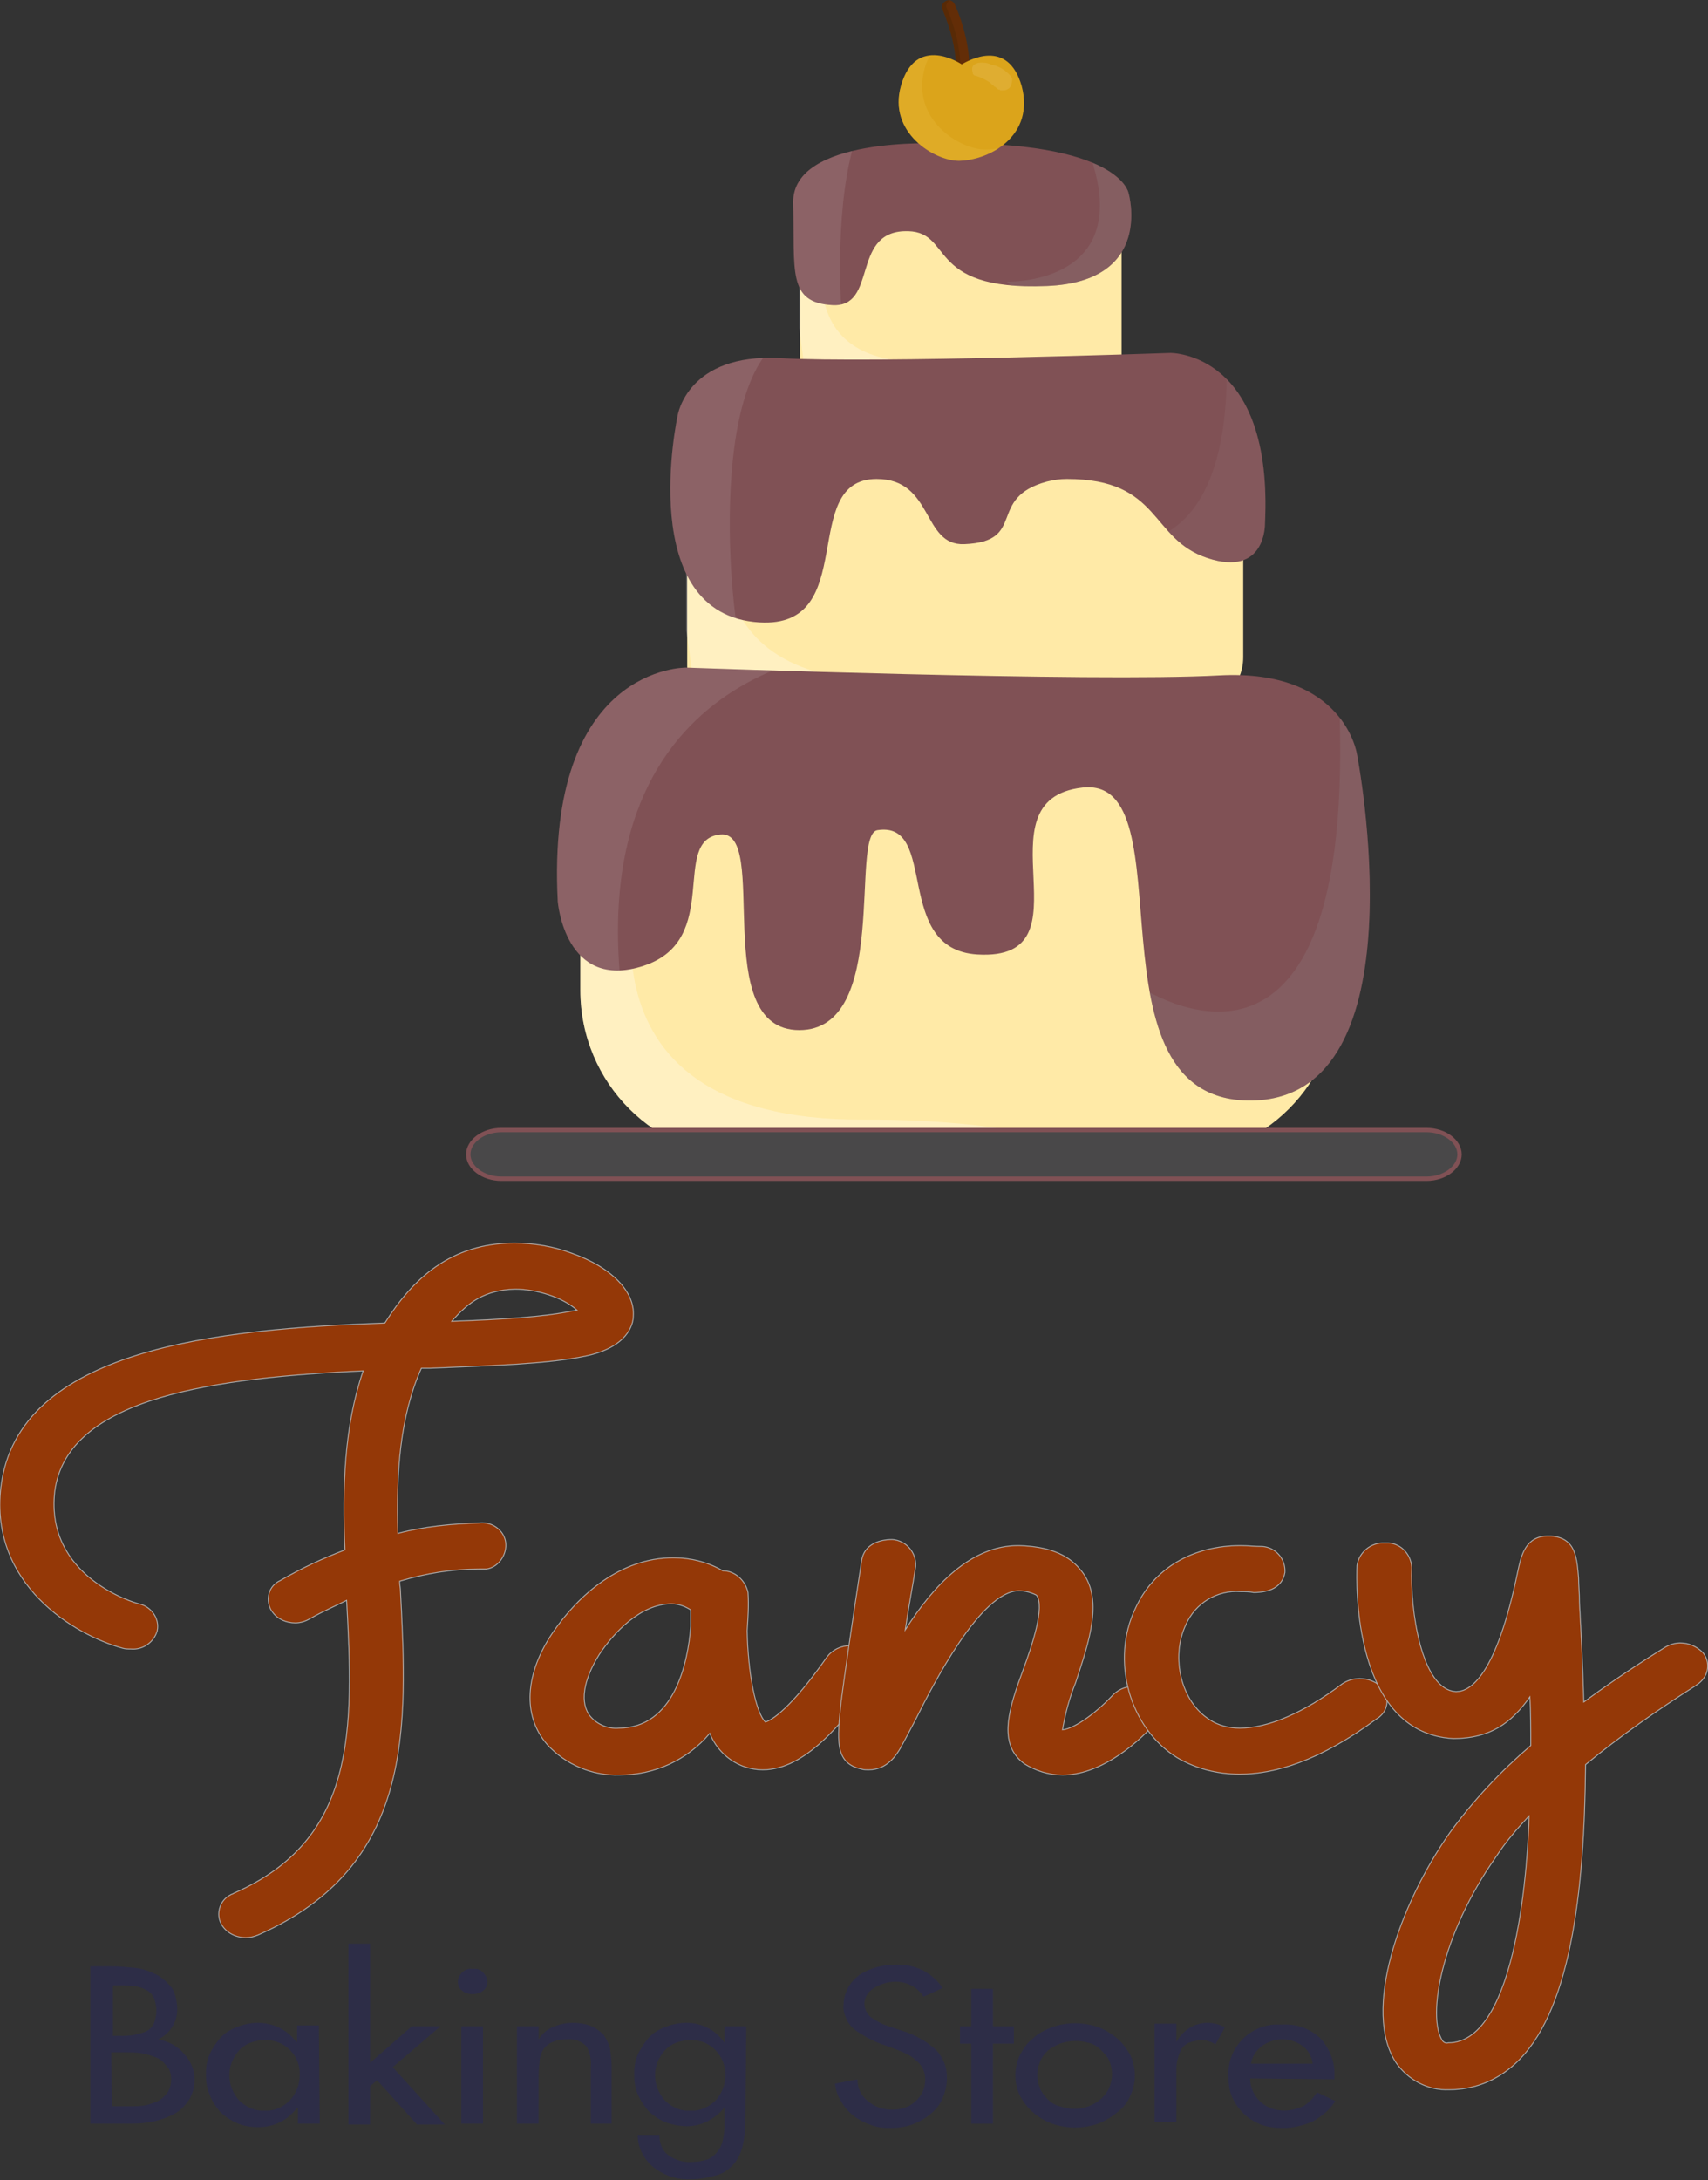 <?xml version="1.0" encoding="utf-8"?>
<!-- Generator: Adobe Illustrator 23.0.1, SVG Export Plug-In . SVG Version: 6.00 Build 0)  -->
<svg version="1.1" id="Layer_1" xmlns="http://www.w3.org/2000/svg" xmlns:xlink="http://www.w3.org/1999/xlink" x="0px" y="0px"
	 viewBox="0 0 196.6 250.8" style="enable-background:new 0 0 196.6 250.8;" xml:space="preserve">
<rect x="0" y="0" width="196.6" height="250.8" fill="#333333" stroke="none"/>
<style type="text/css">
	.st0{fill:#FFEAA7;}
	.st1{clip-path:url(#SVGID_2_);}
	.st2{opacity:0.3;fill:#FFFFFF;enable-background:new    ;}
	.st3{clip-path:url(#SVGID_4_);}
	.st4{fill:#805155;}
	.st5{clip-path:url(#SVGID_6_);}
	.st6{opacity:0.1;fill:#FFFFFF;enable-background:new    ;}
	.st7{opacity:0.3;fill:#8C676B;enable-background:new    ;}
	.st8{clip-path:url(#SVGID_8_);}
	.st9{clip-path:url(#SVGID_10_);}
	.st10{opacity:0.3;fill:#8E797C;enable-background:new    ;}
	.st11{clip-path:url(#SVGID_12_);}
	.st12{opacity:0.39;fill:#8E7275;enable-background:new    ;}
	.st13{fill:#632D07;}
	.st14{clip-path:url(#SVGID_14_);}
	.st15{opacity:0.3;fill:#422205;enable-background:new    ;}
	.st16{fill:#DBA41B;}
	.st17{clip-path:url(#SVGID_16_);}
	.st18{opacity:0.3;fill:#E7BD42;enable-background:new    ;}
	.st19{opacity:0.1;}
	.st20{fill:#FFFFFF;}
	.st21{fill:#494849;stroke:#805155;stroke-width:0.5;stroke-miterlimit:10;}
	.st22{fill:#943807;stroke:#B3B3B3;stroke-width:0.1;stroke-miterlimit:10;}
	.st23{fill:#2D2D47;}
</style>
<title>fancy-logo3</title>
<g id="logo">
	<path class="st0" d="M100.3,19.3h20.6c4.5,0,8.2,3.7,8.2,8.2v16.1l0,0h-37l0,0V27.5C92.1,23,95.8,19.3,100.3,19.3z"/>
	<g>
		<defs>
			<path id="SVGID_1_" d="M100.3,19.3h20.6c4.5,0,8.2,3.7,8.2,8.2v16.1l0,0H92l0,0V27.5C92,23,95.7,19.3,100.3,19.3
				C100.3,19.3,100.3,19.3,100.3,19.3z"/>
		</defs>
		<clipPath id="SVGID_2_">
			<use xlink:href="#SVGID_1_"  style="overflow:visible;"/>
		</clipPath>
		<g class="st1">
			<path class="st2" d="M95.2,27.5c0,0-4.5,14.2,10.7,14.1s20.9,7.1,20.9,7.1l-33.6-1.8l-2.6-19.8L95.2,27.5z"/>
		</g>
	</g>
	<path class="st0" d="M98.4,43.6h25.4c10.7,0,19.3,8.6,19.3,19.3l0,0v12.7c0,3.3-2.7,6-6,6h-53c-2.8,0-5-2.2-5-5V62.9
		C79.1,52.2,87.7,43.6,98.4,43.6C98.4,43.6,98.4,43.6,98.4,43.6L98.4,43.6z"/>
	<g>
		<defs>
			<path id="SVGID_3_" d="M98.5,43.6h25.3c10.6,0,19.3,8.7,19.3,19.3v12.7c0,3.3-2.7,6-6,6H84c-2.8,0-5-2.2-5-5V62.9
				c0-10.7,8.6-19.3,19.3-19.3C98.4,43.6,98.4,43.6,98.5,43.6z"/>
		</defs>
		<clipPath id="SVGID_4_">
			<use xlink:href="#SVGID_3_"  style="overflow:visible;"/>
		</clipPath>
		<g class="st3">
			<path class="st2" d="M84.5,56.4c0,0-7.8,22.1,18.5,22s36,11.1,36,11.1l-58-2.9l-4.4-30.9L84.5,56.4z"/>
		</g>
	</g>
	<path class="st4" d="M122.8,55.1c10.9,0,9.5,6.9,16.2,9.1s6.6-3.9,6.6-3.9c1-19.9-10.9-19.7-10.9-19.7s-34.2,1.2-44.9,0.6
		S78,47.8,78,47.8s-5,22.9,9.4,23.8c11.7,0.7,4.4-16.5,13.5-16.5c6.6,0,5.2,7.7,10.1,7.5c7.3-0.3,2.5-5.3,9.5-7.2
		C121.3,55.2,122,55.1,122.8,55.1L122.8,55.1z"/>
	<g>
		<defs>
			<path id="SVGID_5_" d="M122.8,55.1c10.9,0,9.5,6.9,16.2,9.1s6.6-3.9,6.6-3.9c1-19.9-10.9-19.7-10.9-19.7s-34.2,1.2-44.9,0.6
				S78,47.8,78,47.8s-5,22.9,9.4,23.8c11.7,0.7,4.4-16.5,13.5-16.5c6.6,0,5.2,7.7,10.1,7.5c7.3-0.3,2.5-5.3,9.5-7.2
				C121.3,55.2,122,55.1,122.8,55.1L122.8,55.1z"/>
		</defs>
		<clipPath id="SVGID_6_">
			<use xlink:href="#SVGID_5_"  style="overflow:visible;"/>
		</clipPath>
		<g class="st5">
			<path class="st6" d="M85.3,74c-1-1.3-4.6-34.3,7.2-35.9L83.4,36l-8.5,7.1l-2.7,16.6L85.3,74z"/>
			<path class="st7" d="M120.8,60.6c0,0,21.1,11.3,20.4-19.6c0,0,6.4,1.5,7.4,18.3C149,66.8,132.3,86.6,120.8,60.6z"/>
		</g>
	</g>
	<path class="st0" d="M86.1,80.9h48.6c10.7,0,19.3,8.6,19.3,19.3v13.7c0,10.7-8.6,19.3-19.3,19.3H86.1c-10.7,0-19.3-8.6-19.3-19.3
		v-13.7C66.8,89.6,75.5,80.9,86.1,80.9z"/>
	<g>
		<defs>
			<path id="SVGID_7_" d="M86.1,80.9h48.6c10.7,0,19.3,8.6,19.3,19.3v13.7c0,10.7-8.6,19.3-19.3,19.3H86.1
				c-10.7,0-19.3-8.6-19.3-19.3v-13.7C66.8,89.6,75.5,80.9,86.1,80.9z"/>
		</defs>
		<clipPath id="SVGID_8_">
			<use xlink:href="#SVGID_7_"  style="overflow:visible;"/>
		</clipPath>
		<g class="st8">
			<path class="st2" d="M74.1,98.6c0,0-10.7,30.4,25.3,30.2s49.1,15.3,49.1,15.3l-79.1-4l-6-42.5L74.1,98.6z"/>
		</g>
	</g>
	<path class="st4" d="M79,76.8c0,0-16.2-0.3-14.8,26.9c0,0,0.8,10.4,9.9,7.4s3-14.5,8.8-15.1s-1.4,22.5,9.1,22.5S97.8,96,101,95.5
		c7.1-1.1,1.7,13.7,11.5,14.3c13.5,0.8-0.3-17.8,12.1-19.2s-0.3,36.3,19.5,36s12.1-39.8,12.1-39.8s-1.4-9.9-15.9-9.1
		S79,76.8,79,76.8z"/>
	<g>
		<defs>
			<path id="SVGID_9_" d="M79,76.8c0,0-16.2-0.3-14.8,26.9c0,0,0.8,10.4,9.9,7.4s3-14.5,8.8-15.1s-1.4,22.5,9.1,22.5
				S97.8,96,101,95.5c7.1-1.1,1.7,13.7,11.5,14.3c13.5,0.8-0.3-17.8,12.1-19.2s-0.3,36.3,19.5,36s12.1-39.8,12.1-39.8
				s-1.4-9.9-15.9-9.1S79,76.8,79,76.8z"/>
		</defs>
		<clipPath id="SVGID_10_">
			<use xlink:href="#SVGID_9_"  style="overflow:visible;"/>
		</clipPath>
		<g class="st9">
			<path class="st10" d="M130.4,113c0,0,25.3,18.4,23.8-30.7c0,0,8.2,3.4,5.6,26.4C158.6,118.8,139.8,150.6,130.4,113z"/>
			<path class="st6" d="M100,74.6c-2.2,0-36,1.9-27.5,45.6l-12.1-8.8l-2.7-23.1l15.9-16.5L100,74.6z"/>
		</g>
	</g>
	<path class="st4" d="M129.9,22.2c0,0-1-6.1-21.9-5.7c0,0-16.8-0.8-16.7,6.8c0.2,7.9-0.7,11.5,4.5,11.8s2.2-8.2,8.2-8.5
		s2.1,6.9,16.5,6.3C132.9,32.4,129.9,22.2,129.9,22.2z"/>
	<g>
		<defs>
			<path id="SVGID_11_" d="M129.9,22.2c0,0-1-6.1-21.9-5.7c0,0-16.8-0.8-16.7,6.8c0.2,7.9-0.7,11.5,4.5,11.8s2.2-8.2,8.2-8.5
				s2.1,6.9,16.5,6.3C132.9,32.4,129.9,22.2,129.9,22.2z"/>
		</defs>
		<clipPath id="SVGID_12_">
			<use xlink:href="#SVGID_11_"  style="overflow:visible;"/>
		</clipPath>
		<g class="st11">
			<path class="st12" d="M115.9,32.4c0,0,22.9,0.7,1.7-28.4c0,0,6.4-1.3,14.3,13.6C135.3,24.2,137,51.3,115.9,32.4z"/>
			<path class="st6" d="M98,44.4c-1-1.3-4.6-34.3,7.2-35.9L96,6.4l-8.5,7.1L84.8,30L98,44.4z"/>
		</g>
	</g>
	<path class="st13" d="M110.6,10.2h-0.1c-0.4-0.1-0.7-0.4-0.6-0.8c0,0,0,0,0,0c0.7-3.7-1.4-8.2-1.4-8.3c-0.2-0.4,0-0.8,0.4-1
		c0.4-0.2,0.8,0,1,0.4c0.1,0.2,2.3,5,1.5,9.1C111.2,9.9,110.9,10.2,110.6,10.2z"/>
	<g>
		<defs>
			<path id="SVGID_13_" d="M110.6,10.2h-0.1c-0.4-0.1-0.7-0.4-0.6-0.8c0,0,0,0,0,0c0.7-3.7-1.4-8.2-1.4-8.3c-0.2-0.4,0-0.8,0.4-1
				c0.4-0.2,0.8,0,1,0.4c0.1,0.2,2.3,5,1.5,9.1C111.2,9.9,110.9,10.2,110.6,10.2z"/>
		</defs>
		<clipPath id="SVGID_14_">
			<use xlink:href="#SVGID_13_"  style="overflow:visible;"/>
		</clipPath>
		<g class="st14">
			<path class="st15" d="M110.4,9.3C111.1,5.5,109,1,109,1c-0.2-0.3,0-0.8,0.3-0.9C109.2,0,109,0,108.8,0c-0.4,0.2-0.5,0.6-0.4,0.9
				c0,0,0,0,0,0.1c0,0,2.1,4.6,1.4,8.3c-0.1,0.4,0.2,0.8,0.6,0.8c0,0,0,0,0,0h0.1c0.1,0,0.2,0,0.3-0.1C110.6,10,110.4,9.6,110.4,9.3
				z"/>
		</g>
	</g>
	<path class="st16" d="M117.6,9.9c-1.6-5.6-6.2-2.9-6.9-2.5l0,0c0,0-5.3-3.6-7,2.5c-1.5,5.3,3.8,8.6,6.7,8.6
		C114.1,18.4,119.1,15.5,117.6,9.9z"/>
	<g>
		<defs>
			<path id="SVGID_15_" d="M117.6,9.9c-1.6-5.6-6.2-2.9-6.9-2.5l0,0c0,0-5.3-3.6-7,2.5c-1.5,5.3,3.8,8.6,6.7,8.6
				C114.1,18.4,119.1,15.5,117.6,9.9z"/>
		</defs>
		<clipPath id="SVGID_16_">
			<use xlink:href="#SVGID_15_"  style="overflow:visible;"/>
		</clipPath>
		<g class="st17">
			<path class="st18" d="M113.4,17.2c-3,0-8.5-3.5-7-9.2c0.1-0.5,0.3-1,0.6-1.5c-1.5,0-3.1,0.8-3.9,3.8c-1.5,5.7,4,9.2,7,9.2
				c2.4,0,4.6-1,6.3-2.8C115.4,17,114.4,17.2,113.4,17.2z"/>
		</g>
	</g>
	<g class="st19">
		<path class="st20" d="M112.1,7.9c0.7-0.4,1.5-0.6,2.3-0.4c0.4,0.1,0.8,0.3,1.1,0.5c0.2,0.1,0.3,0.3,0.5,0.4
			c0.1,0.1,0.2,0.2,0.3,0.3c0.1,0.1,0.1,0.2,0.2,0.3l0,0c0,0.1,0,0.1,0,0.2c0,0.3-0.1,0.7-0.3,0.9c-0.2,0.2-0.5,0.3-0.7,0.3h-0.1
			l-0.2,0c-0.1,0-0.1-0.1-0.2-0.1h-0.1l-0.1-0.1c-0.5-0.4-1-0.8-1.4-1.2l-0.6-0.5c-0.1-0.1-0.1-0.1,0-0.2s0-0.2-0.1-0.1v0.1
			c-0.1,0.2-0.3,0.3-0.5,0.2c-0.1,0-0.2-0.1-0.2-0.2c-0.1-0.1-0.1-0.2-0.1-0.4c0-0.2,0.1-0.4,0.3-0.5c0.3-0.2,0.6-0.2,0.9-0.2
			c0.4,0,0.8,0.1,1.1,0.3c0.6,0.2,1.2,0.6,1.7,0.9h0l0,0l-0.2-0.1c-0.1,0-0.1,0-0.2,0h-0.1c-0.3,0-0.5,0.1-0.7,0.3
			c-0.2,0.2-0.4,0.6-0.3,0.9c0,0.1,0,0.2,0,0.2l0,0c0,0.1,0.1,0.2,0.1,0.3c0.1,0.1,0,0,0,0l-0.2-0.2c-0.2-0.1-0.3-0.3-0.5-0.4
			c-0.5-0.3-0.9-0.5-1.5-0.7h-0.1c-0.2-0.1-0.3-0.3-0.2-0.5C112,8.1,112,8,112.1,7.9z"/>
	</g>
	<path class="st21" d="M164.2,135.6H57.7c-2.1,0-3.8-1.3-3.8-2.8l0,0c0-1.5,1.7-2.8,3.8-2.8h106.5c2.1,0,3.8,1.3,3.8,2.8l0,0
		C168,134.3,166.3,135.6,164.2,135.6z"/>
</g>
<path class="st22" d="M67.4,156c-4.3,0.9-10.6,1.1-17.9,1.4h-1c-2.5,5.6-2.9,12.2-2.7,19c3-0.8,6.2-1.1,9.3-1.2
	c1.5-0.2,2.9,0.8,3.1,2.2s-0.8,2.9-2.2,3.1c-0.3,0-0.6,0-0.9,0c-3.1,0-6.1,0.5-9.1,1.4c0,0.4,0.1,0.8,0.1,1.2
	c0.8,15.6,1.6,31.6-16.4,39.5c-0.5,0.2-0.9,0.3-1.4,0.3c-1.1,0-2.2-0.5-2.8-1.5c-0.7-1.2-0.2-2.8,1-3.4c0.1-0.1,0.3-0.1,0.4-0.2
	c14.2-6.2,13.8-18.9,13-33.7c-1.4,0.7-2.8,1.3-4.2,2.1c-0.5,0.3-1.1,0.5-1.7,0.5c-1,0-2-0.4-2.6-1.2c-0.8-1-0.7-2.6,0.4-3.4
	c0.1-0.1,0.3-0.2,0.5-0.3c2.4-1.4,4.8-2.5,7.4-3.5c-0.3-7.1-0.1-14.2,2.1-20.6c-16.7,0.8-34.1,2.9-35.5,13.9
	c-1.1,9.8,9.2,12.8,9.7,12.9c1.4,0.3,2.4,1.7,2.1,3.1c0,0.1-0.1,0.2-0.1,0.3c-0.5,1.2-1.7,1.9-2.9,1.8c-0.3,0-0.7,0-1-0.1
	c-5.5-1.5-15.3-7.3-14-18.5c1.9-16,25-18.2,44.2-18.9c3.2-5.1,7.6-9.2,14.9-9.2c2.3,0,4.6,0.4,6.7,1.2c4.5,1.6,7.2,4.4,7,7.2
	C72.9,152.4,72.2,155,67.4,156z M52,152c5.6-0.2,10.7-0.5,13.9-1.2c0.2,0,0.4-0.1,0.5-0.1c-1.7-1.5-4.7-2.4-7.1-2.4
	C55.8,148.4,53.9,149.8,52,152z"/>
<path class="st22" d="M100.4,193.4c-3.4,4.9-7.8,10.2-12.6,10.2c-2.7,0-5.1-1.7-6.1-4.2c-2.6,3.1-6.4,4.8-10.4,4.8
	c-3.1,0.1-6.2-1.2-8.3-3.5c-2.9-3.3-2.6-8.2,0.7-13c2.9-4.2,7.7-8.5,13.8-8.5c2,0,4,0.5,5.7,1.5c1.4,0,2.6,1.1,2.9,2.5
	c0.1,1.5,0,2.9-0.1,4.4c0.1,5,1,9.4,2.1,10.5c0.7-0.2,2.9-1.5,7.1-7.5c0.6-0.8,1.6-1.3,2.7-1.3c0.6,0,1.1,0.1,1.6,0.4
	c1.2,0.5,1.8,2,1.3,3.2C100.6,193.1,100.5,193.3,100.4,193.4z M68,197.5c0.8,0.9,2,1.4,3.2,1.3c6.4,0,8-7.5,8.3-11.7v-1.9
	c-0.6-0.4-1.4-0.7-2.2-0.7c-3.6,0-6.7,3.4-8.3,5.8C67.1,193.3,66.7,196,68,197.5z"/>
<path class="st22" d="M130.4,194c0.7,0,1.3,0.2,1.9,0.5c1.2,0.7,1.6,2.2,0.9,3.4c-0.1,0.1-0.2,0.3-0.3,0.4
	c-2.4,2.7-6.5,5.9-10.6,5.9c-1.6,0-3.1-0.5-4.4-1.3c-3.1-2.3-1.8-6.3-0.1-10.9c1-2.7,2.5-7.2,1.5-8.5c-0.6-0.3-1.3-0.5-2-0.5
	c-4.4,0-9.9,10.8-11.9,14.8c-0.7,1.3-1.2,2.3-1.7,3.2s-1.6,2.6-3.7,2.6c-0.3,0-0.6,0-0.9-0.1c-3.1-0.7-2.7-3.5-2.3-7.6
	c0.4-3.1,1.1-8,2.4-16.5c0.3-1.6,1.8-2.3,3.5-2.3c1.6,0.1,2.8,1.5,2.7,3.1c0,0,0,0,0,0c-0.3,2-0.8,4.6-1.2,7.3
	c3.3-5.2,7.6-9.7,13-9.7h0.1c3.2,0.1,5.5,0.9,7,2.7c2.9,3.3,1,8.5-0.5,13.1c-0.7,1.7-1.2,3.6-1.5,5.4c1.6-0.2,4.2-2.3,5.6-3.8
	C128.6,194.4,129.5,194,130.4,194z"/>
<path class="st22" d="M142.7,198.8c3.2,0,7.3-1.7,11.8-5.1c0.6-0.4,1.3-0.6,2-0.6c0.9,0,1.8,0.3,2.4,0.9c1,0.9,1,2.5,0,3.4
	c-0.1,0.1-0.2,0.2-0.4,0.3c-6.6,4.9-11.8,6.4-15.8,6.4c-2.5,0-5-0.6-7.2-1.9c-5.5-3.4-7.7-11.2-4.8-17.2c2.1-4.6,6.6-7.2,12.1-7.2
	c0.8,0,1.6,0.1,2.5,0.1c1.5,0.1,2.7,1.4,2.6,3c0,0,0,0,0,0c-0.3,1.7-1.8,2.3-3.6,2.3c-0.5-0.1-1-0.1-1.5-0.1
	c-2.7-0.2-5.2,1.3-6.3,3.8c-1.8,3.8-0.5,8.9,2.7,10.9C140.2,198.5,141.5,198.8,142.7,198.8z"/>
<path class="st22" d="M193.4,189c1,0,1.9,0.4,2.6,1.1c0.9,1.1,0.7,2.6-0.4,3.5c-0.1,0.1-0.3,0.2-0.4,0.3c-4.4,2.8-8.7,5.8-12.7,9.1
	c-0.1,14.9-1.8,28.8-8.2,34.5c-2.1,1.9-4.7,2.9-7.5,2.9c-2.4,0.1-4.7-1.1-6.1-3.1c-3.9-5.9,0.3-18.1,6.2-26.5c2.7-3.7,5.8-7,9.3-10
	c0-1.9,0-3.8-0.1-5.6c-2.1,3-4.6,4.8-8.8,4.8c-11.6-0.6-11.2-17.9-11.1-19.9c0.2-1.5,1.6-2.7,3.2-2.6h0.1c1.6-0.1,2.9,1.2,3,2.8
	c-0.2,4.9,1.1,14.1,5.1,14.3c1.6,0,4.6-1.7,7.1-13.8c0.4-1.9,0.9-4.1,3.5-4.1h0.3c2.9,0.2,3,2.5,3.2,4.8c0,0.8,0.1,1.7,0.1,2.8
	c0.2,3.7,0.4,7.6,0.5,11.5c4.9-3.6,8.9-6,9.2-6.2C192.1,189.2,192.8,189,193.4,189z M166,234.7c0.1,0.2,0.4,0.4,0.7,0.3
	c8.1,0,9.2-21.6,9.3-26.1c-1.4,1.5-2.7,3-3.8,4.7C165.8,222.7,164.3,232,166,234.7z"/>
<path class="st23" d="M10.3,226.2h2.5c1,0,1.9,0.1,2.9,0.2c0.8,0.1,1.6,0.4,2.4,0.8c0.7,0.4,1.2,0.9,1.7,1.5
	c0.4,0.7,0.6,1.6,0.6,2.5c0,0.7-0.2,1.4-0.6,2c-0.4,0.6-0.9,1.1-1.6,1.4l0,0c0.6,0.1,1.1,0.3,1.7,0.6c0.5,0.3,0.9,0.6,1.3,1.1
	c0.4,0.4,0.7,0.9,0.9,1.4c0.2,0.5,0.3,1,0.3,1.5c0,0.8-0.2,1.6-0.6,2.3c-0.4,0.6-0.9,1.2-1.6,1.6c-0.7,0.4-1.5,0.7-2.3,0.9
	c-0.9,0.2-1.8,0.3-2.7,0.3h-4.8V226.2z M12.9,234.2h0.7c0.6,0,1.2,0,1.8-0.1c0.5-0.1,0.9-0.2,1.4-0.4c0.4-0.2,0.7-0.5,0.9-0.9
	c0.4-1,0.4-2,0-3c-0.2-0.4-0.5-0.7-0.9-0.9c-0.4-0.2-0.9-0.4-1.3-0.4c-0.6-0.1-1.2-0.1-1.8-0.1h-0.7V234.2z M12.9,242.3h2
	c0.6,0,1.2,0,1.8-0.1c0.5-0.1,1-0.3,1.5-0.5c0.4-0.2,0.8-0.6,1.1-1c0.3-0.5,0.4-1,0.4-1.5c0-0.5-0.1-1.1-0.5-1.5
	c-0.3-0.4-0.7-0.8-1.2-1c-0.5-0.2-1.1-0.4-1.7-0.5c-0.6-0.1-1.2-0.1-1.9-0.1h-1.6L12.9,242.3z"/>
<path class="st23" d="M36.8,244.3h-2.5v-1.8h-0.1c-0.5,0.6-1.1,1.2-1.9,1.6c-0.8,0.4-1.6,0.6-2.5,0.6c-0.9,0-1.8-0.1-2.6-0.5
	c-0.7-0.3-1.4-0.8-1.9-1.3c-0.5-0.6-0.9-1.2-1.2-2c-0.3-0.7-0.4-1.5-0.4-2.3c0-0.8,0.1-1.5,0.4-2.2c0.3-0.7,0.7-1.3,1.2-1.9
	c0.5-0.6,1.2-1,1.9-1.3c0.8-0.3,1.6-0.5,2.5-0.5c1.7,0,3.4,0.8,4.4,2.2h0.1v-1.9h2.5L36.8,244.3z M33.4,241.6
	c0.7-0.8,1.1-1.8,1.1-2.9c0.1-2.2-1.7-4-3.8-4c-0.1,0-0.2,0-0.3,0c-1.1,0-2.2,0.4-2.9,1.2c-0.7,0.8-1.1,1.8-1.1,2.8
	c0,1.1,0.4,2.1,1.1,2.9c0.8,0.8,1.9,1.3,3,1.2C31.5,242.9,32.6,242.4,33.4,241.6L33.4,241.6z"/>
<path class="st23" d="M42.6,237.3l4.8-4.2h3.3l-5.5,4.7l6,6.6H48l-4.6-5.1l-0.8,0.7v4.4h-2.5v-20.8h2.5V237.3z"/>
<path class="st23" d="M55.6,226.9c0.3,0.3,0.5,0.7,0.5,1.1c0,0.4-0.2,0.8-0.5,1c-0.3,0.3-0.8,0.4-1.2,0.4c-0.4,0-0.9-0.1-1.2-0.4
	c-0.3-0.2-0.5-0.6-0.5-1c0-0.4,0.2-0.8,0.5-1.1c0.3-0.3,0.8-0.5,1.2-0.4C54.9,226.4,55.3,226.6,55.6,226.9z M55.6,244.3h-2.5v-11.2
	h2.5V244.3z"/>
<path class="st23" d="M62,234.6L62,234.6c0.4-0.6,0.9-1.1,1.6-1.4c0.7-0.3,1.5-0.5,2.3-0.5c0.7,0,1.5,0.1,2.2,0.4
	c0.5,0.2,1,0.6,1.4,1c0.3,0.5,0.6,1,0.7,1.5c0.1,0.7,0.2,1.3,0.2,2v6.7H68v-6.5c0.1-0.8-0.1-1.7-0.5-2.4c-0.6-0.6-1.4-0.9-2.3-0.8
	c-0.6,0-1.2,0.1-1.8,0.4c-0.4,0.2-0.8,0.6-1,1c-0.2,0.4-0.3,0.9-0.3,1.3c-0.1,0.6-0.1,1.2-0.1,1.8v5.2h-2.5v-11.2H62V234.6z"/>
<path class="st23" d="M85.8,244.1c0,0.9-0.1,1.8-0.3,2.7c-0.2,0.8-0.5,1.5-1,2.1c-0.5,0.6-1.2,1.1-1.9,1.3c-1,0.3-2,0.5-3,0.5
	c-1.6,0.1-3.1-0.4-4.4-1.4c-1.1-0.9-1.8-2.3-1.8-3.7h2.5c0,0.9,0.3,1.8,1,2.3c0.8,0.6,1.8,0.9,2.8,0.8c0.6,0,1.2-0.1,1.8-0.3
	c0.4-0.2,0.8-0.5,1.1-0.9c0.3-0.4,0.5-0.8,0.6-1.3c0.1-0.5,0.2-1.1,0.2-1.7v-2.1l0,0c-0.5,0.7-1.2,1.2-1.9,1.6
	c-0.8,0.4-1.6,0.6-2.4,0.6c-0.9,0-1.8-0.2-2.6-0.5c-0.7-0.3-1.4-0.8-1.9-1.3c-0.5-0.6-0.9-1.2-1.2-1.9c-0.3-0.7-0.4-1.5-0.4-2.3
	c0-0.8,0.1-1.5,0.4-2.2c0.3-0.7,0.7-1.3,1.2-1.9c0.5-0.6,1.2-1,1.9-1.3c0.8-0.3,1.6-0.5,2.5-0.5c0.9,0,1.7,0.2,2.5,0.6
	c0.8,0.4,1.4,1,1.9,1.7l0,0v-1.9h2.5L85.8,244.1z M82.4,241.6c0.7-0.8,1.1-1.8,1.1-2.9c0-2.2-1.7-4-3.8-4c-0.1,0-0.2,0-0.3,0
	c-1.1,0-2.2,0.4-2.9,1.2c-0.7,0.8-1.1,1.8-1.1,2.8c0,1.1,0.4,2.1,1.1,2.9c0.8,0.8,1.8,1.3,3,1.2C80.5,242.9,81.6,242.4,82.4,241.6z"
	/>
<path class="st23" d="M106.3,229.7c-0.3-0.5-0.8-1-1.4-1.3c-1.4-0.7-3-0.5-4.3,0.3c-0.7,0.4-1.1,1.1-1.1,1.8c0,0.6,0.3,1.2,0.8,1.6
	c0.6,0.4,1.3,0.8,2,1l1.5,0.5c0.7,0.2,1.4,0.5,2.1,0.9c0.6,0.3,1.1,0.7,1.6,1.1c0.5,0.4,0.8,0.9,1.1,1.5c0.3,0.6,0.4,1.3,0.4,2
	c0,0.8-0.2,1.5-0.5,2.3c-0.3,0.7-0.8,1.3-1.4,1.8c-0.6,0.5-1.3,0.9-2.1,1.2c-0.8,0.3-1.7,0.4-2.6,0.4c-0.8,0-1.6-0.1-2.3-0.4
	c-1.4-0.5-2.6-1.4-3.3-2.7c-0.4-0.6-0.6-1.3-0.7-2l2.6-0.5c0,1,0.4,1.9,1.2,2.5c0.8,0.7,1.8,1,2.8,1c1,0,2-0.3,2.7-1
	c0.7-0.6,1.1-1.5,1.1-2.5c0-0.9-0.4-1.7-1.1-2.2c-0.3-0.3-0.6-0.5-1-0.7c-0.4-0.2-0.9-0.4-1.4-0.6l-1.4-0.5
	c-0.6-0.2-1.2-0.5-1.8-0.8c-0.5-0.3-1-0.6-1.4-0.9c-0.4-0.3-0.8-0.8-1-1.3c-0.2-0.5-0.4-1.1-0.3-1.6c0-0.7,0.2-1.3,0.5-1.9
	c0.3-0.6,0.8-1.1,1.3-1.5c0.6-0.4,1.3-0.7,2-0.9c0.7-0.2,1.5-0.3,2.3-0.3c1.1,0,2.1,0.2,3.1,0.7c0.9,0.5,1.7,1.2,2.2,2L106.3,229.7z
	"/>
<path class="st23" d="M114.3,244.3h-2.5v-9.2h-1.3v-2h1.3v-4.3h2.5v4.3h2.4v2h-2.4V244.3z"/>
<path class="st23" d="M126.4,233.2c0.8,0.3,1.5,0.7,2.2,1.3c0.6,0.5,1.1,1.2,1.5,1.9c0.7,1.5,0.7,3.2,0,4.7
	c-0.3,0.7-0.8,1.4-1.5,1.9c-0.6,0.5-1.4,1-2.2,1.3c-1.7,0.6-3.6,0.6-5.3,0c-0.8-0.3-1.5-0.7-2.2-1.3c-0.6-0.5-1.1-1.2-1.5-1.9
	c-0.7-1.5-0.7-3.2,0-4.7c0.4-0.7,0.8-1.4,1.5-1.9c0.6-0.6,1.4-1,2.2-1.3C122.8,232.6,124.7,232.6,126.4,233.2L126.4,233.2z
	 M122,235.1c-0.5,0.2-1,0.5-1.4,0.8c-0.4,0.4-0.7,0.8-0.9,1.3c-0.2,0.5-0.3,1-0.3,1.5c0,0.5,0.1,1,0.3,1.5c0.2,0.5,0.5,0.9,0.9,1.3
	c0.4,0.4,0.9,0.7,1.4,0.8c0.5,0.2,1.1,0.3,1.7,0.3c1.1,0,2.2-0.4,3.1-1.2c0.4-0.4,0.7-0.8,0.9-1.3c0.2-0.5,0.3-1,0.3-1.5
	c0-0.5-0.1-1-0.3-1.5c-0.2-0.5-0.6-0.9-1-1.3c-0.4-0.4-0.9-0.7-1.4-0.8C124.3,234.7,123.1,234.7,122,235.1L122,235.1z"/>
<path class="st23" d="M135.4,234.9L135.4,234.9c0.4-0.7,0.9-1.2,1.5-1.6c0.6-0.4,1.4-0.6,2.1-0.6c0.7,0,1.4,0.2,2,0.5l-1.1,2
	c-0.4-0.3-1-0.5-1.5-0.5c-0.5,0-1.1,0.1-1.6,0.3c-0.4,0.2-0.7,0.5-0.9,0.9c-0.2,0.4-0.3,0.8-0.4,1.2c-0.1,0.5-0.1,1-0.1,1.5v5.5
	h-2.5v-11.3h2.5L135.4,234.9z"/>
<path class="st23" d="M143.9,239.1c0,1,0.4,1.9,1.1,2.6c0.7,0.7,1.7,1.1,2.8,1.1c0.8,0,1.5-0.2,2.2-0.5c0.7-0.4,1.2-1,1.6-1.6l2.1,1
	c-0.6,1-1.5,1.7-2.5,2.3c-1.1,0.5-2.3,0.8-3.5,0.8c-0.9,0-1.8-0.1-2.6-0.4c-0.7-0.3-1.4-0.7-2-1.3c-0.5-0.5-1-1.2-1.3-1.9
	c-0.3-0.7-0.4-1.5-0.4-2.3c-0.2-3.1,2.2-5.8,5.3-6c0.3,0,0.6,0,0.9,0c1.7-0.1,3.3,0.5,4.5,1.7c1,1.2,1.6,2.7,1.5,4.3v0.3
	L143.9,239.1z M151.1,237.4c-0.1-0.8-0.5-1.5-1.1-2c-0.7-0.5-1.5-0.8-2.4-0.8c-0.9,0-1.7,0.3-2.4,0.8c-0.6,0.5-1.1,1.2-1.2,2
	L151.1,237.4z"/>
</svg>
